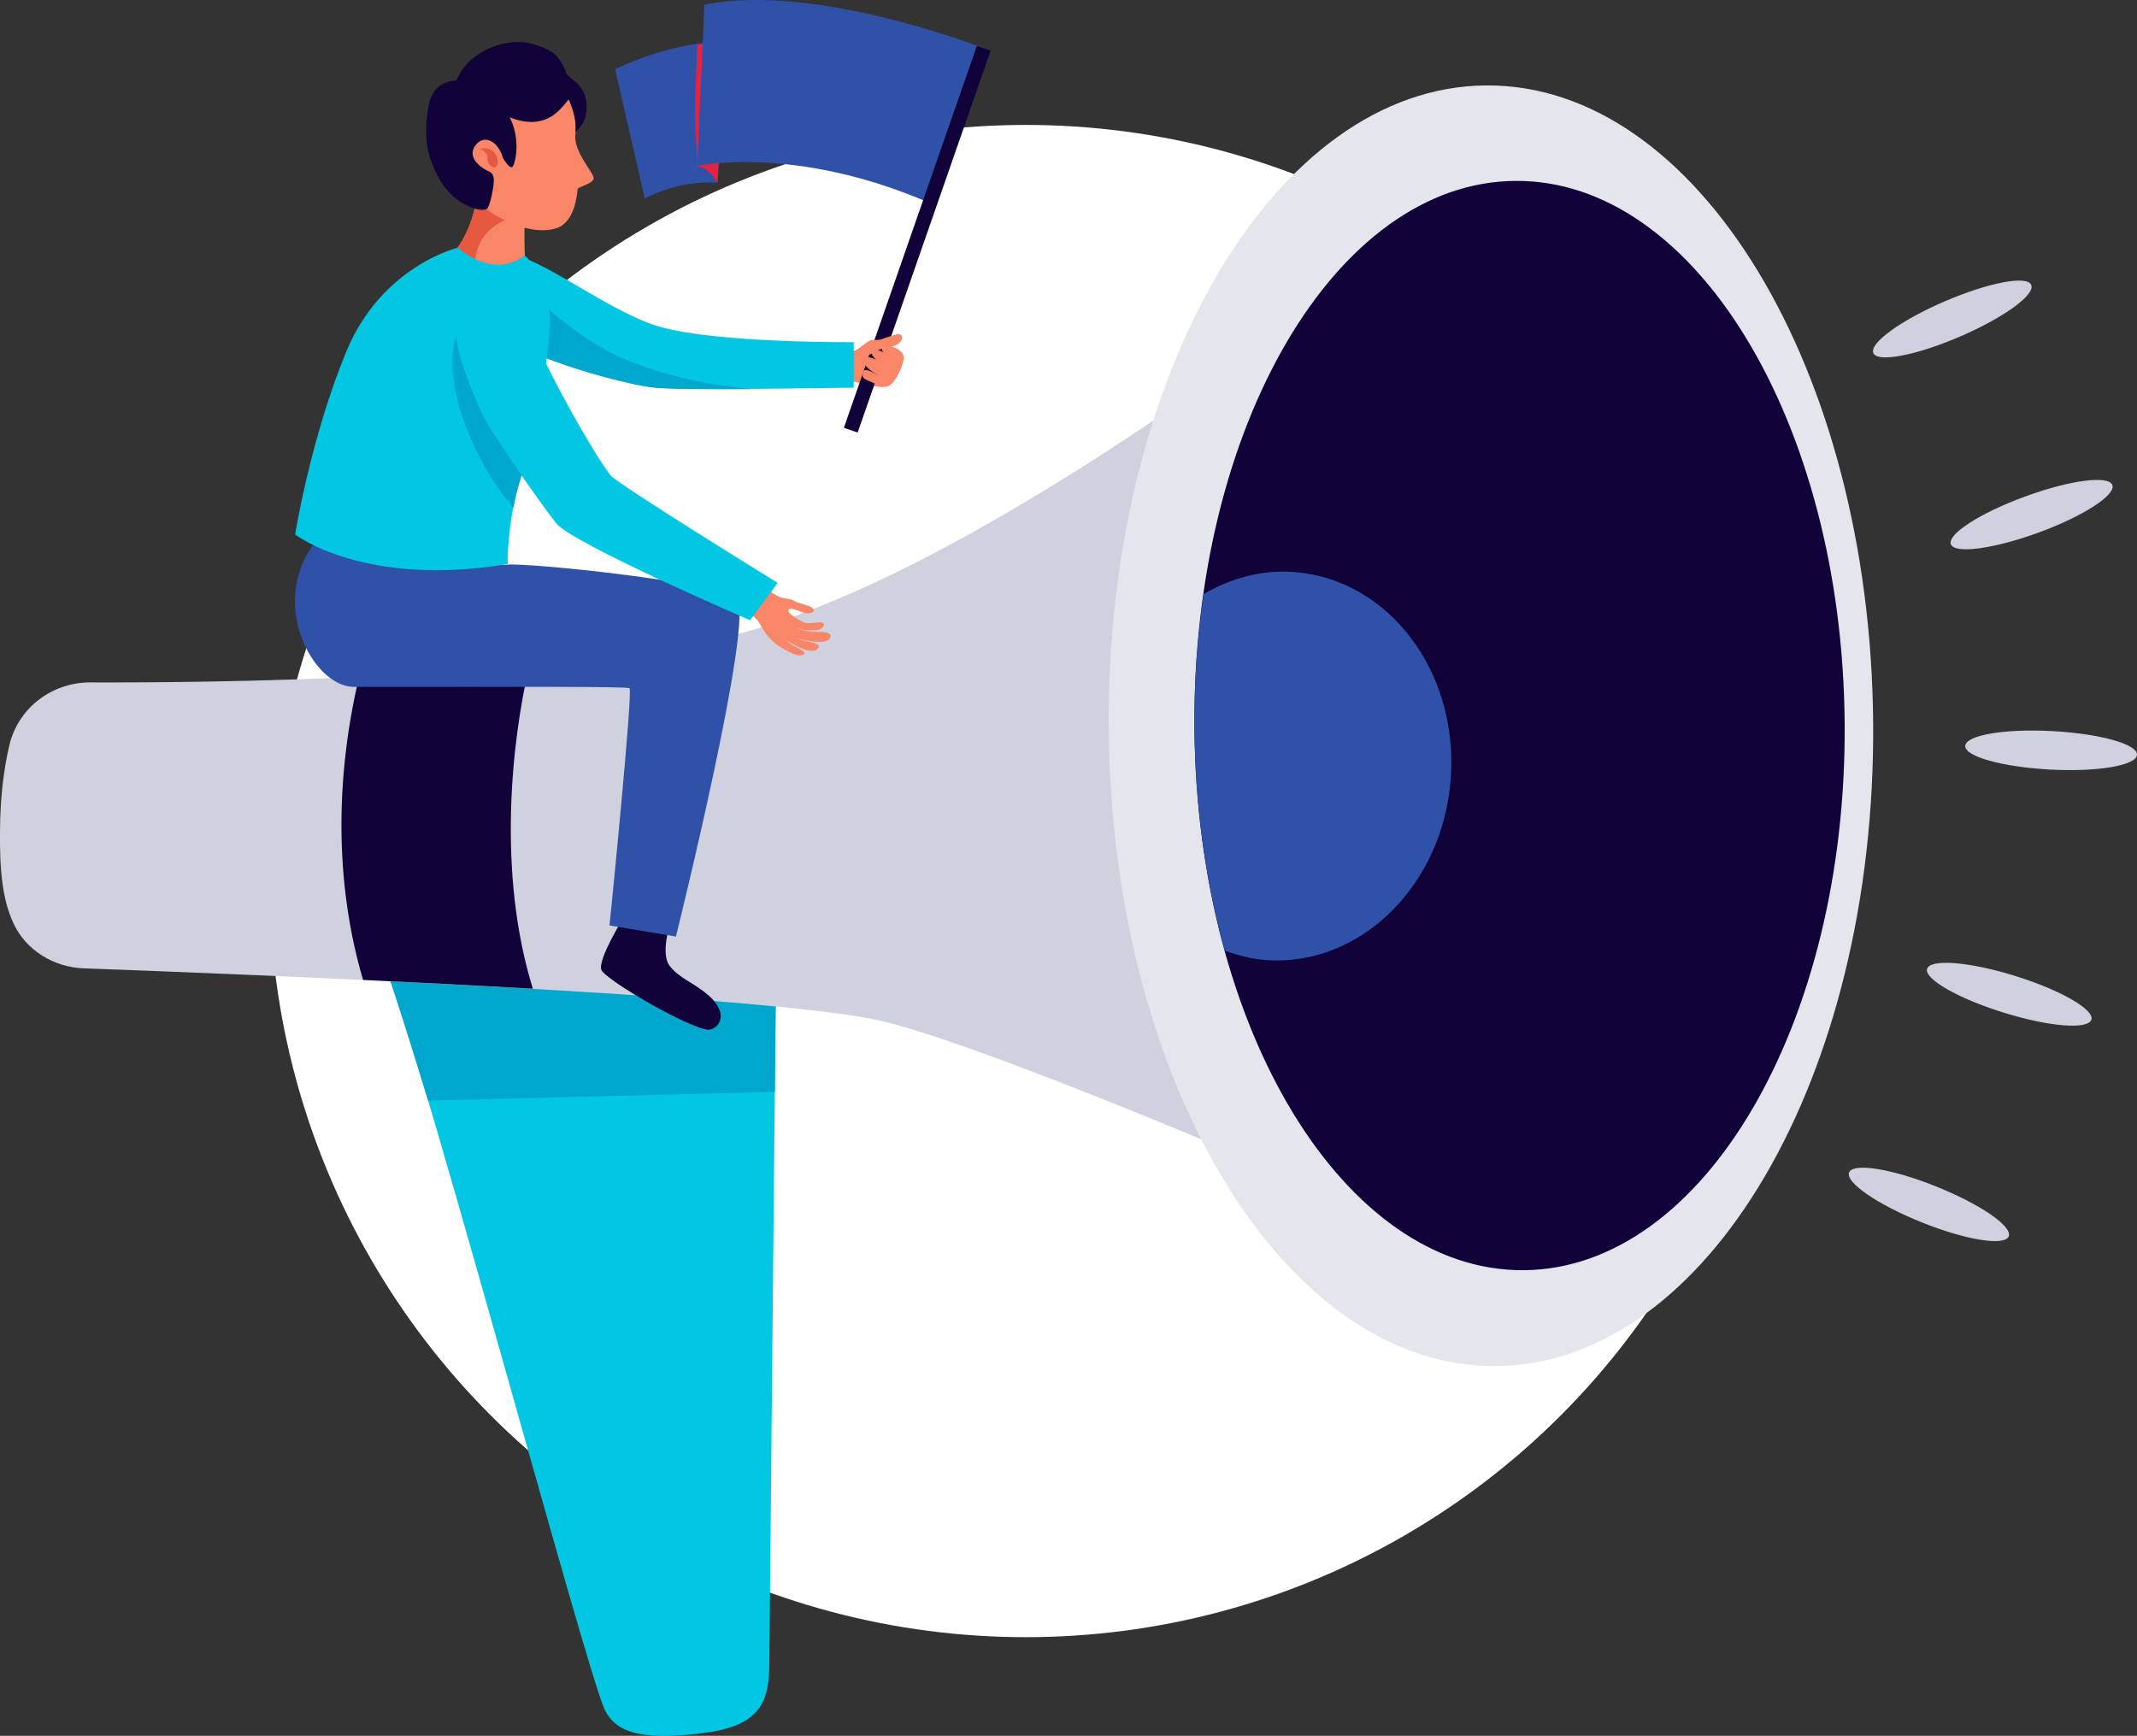<svg width="325" height="264" viewBox="0 0 325 264" fill="none" xmlns="http://www.w3.org/2000/svg">
<rect x="0" y="0" width="325" height="264" fill="#333333" stroke="none"/>
<circle cx="156" cy="134" r="115" fill="white"/>
<g clip-path="url(#clip0_32_443)">
<path d="M118.072 142.086L116.997 253.378C116.932 259.16 115.304 262.506 107.03 263.578C96.738 264.91 93.611 263.091 92.08 260.264C89.214 254.969 61.104 148.616 56.479 141.372C51.854 134.128 118.105 142.086 118.105 142.086H118.072Z" fill="#01C7E2"/>
<path d="M117.844 166.06L118.072 142.086C118.072 142.086 51.822 134.128 56.447 141.372C57.554 143.093 61.854 156.802 65.111 167.392L117.844 166.06Z" fill="#00A7CC"/>
<path d="M13.713 103.787C7.85 103.787 2.703 107.718 1.401 113.435C0.619 116.781 0.033 121.069 2.86847e-07 126.364C-0.065 132.699 0.423 136.824 1.987 140.3C3.876 144.523 8.175 147.122 12.801 147.284C35.438 148.096 117.03 151.28 134.032 155.275C153.836 159.92 220.152 189.286 220.152 189.286L207.514 40.508C207.514 40.508 146.605 89.754 107.91 97.421C77.814 103.365 32.409 103.852 13.713 103.787Z" fill="#D0D1DE"/>
<path d="M55.209 149.038C63.645 149.428 72.439 149.883 81.038 150.37C75.631 132.926 77.749 113.013 80.517 101.124C71.886 101.936 63.091 102.488 54.623 102.878C50.616 119.835 51.3 135.752 55.209 149.006V149.038Z" fill="#110239"/>
<path d="M284.872 109.927C285.295 163.721 259.629 207.51 227.513 207.77C195.397 208.03 169.047 164.631 168.623 110.837C168.2 57.043 193.866 13.254 225.982 12.994C258.098 12.734 284.448 56.133 284.872 109.927Z" fill="#E5E6ED"/>
<path d="M280.54 109.959C280.898 155.697 259.042 192.989 231.747 193.184C204.452 193.412 182.01 156.477 181.652 110.739C181.294 65.001 203.149 27.709 230.444 27.514C257.772 27.287 280.181 64.222 280.54 109.959Z" fill="#110239"/>
<path d="M220.64 118.373C221.813 102.066 211.129 88.032 196.733 86.993C191.814 86.636 187.157 87.968 183.053 90.339C182.108 96.868 181.587 103.657 181.652 110.707C181.75 122.791 183.411 134.258 186.277 144.588C188.264 145.302 190.316 145.855 192.498 146.017C206.863 147.057 219.468 134.68 220.64 118.373Z" fill="#2F52A8"/>
<path d="M134.326 58.862C134.13 57.14 134 55.548 134.944 53.892C134.098 54.022 132.86 54.151 132.925 53.664C133.023 53.014 133.153 52.04 132.664 52.137C132.208 52.235 131.817 52.495 131.394 52.755C130.515 53.339 129.537 53.404 128.495 53.469C128.169 54.606 127.192 56.36 127.811 57.595C128.137 58.212 129.831 57.92 130.58 58.212C131.817 58.699 133.218 58.797 134.293 58.862H134.326Z" fill="#F88667"/>
<path d="M110.45 6.334C110.45 6.334 103.252 5.945 93.546 10.525L98.073 30.21C98.073 30.21 102.731 27.417 109.115 27.774L110.45 6.334Z" fill="#2F52A8"/>
<path d="M105.695 16.665C105.728 13.384 105.956 10.103 106.021 6.822C108.789 6.334 110.45 6.334 110.45 6.334L109.115 27.774C107.258 24.948 106.379 25.598 106.021 25.24C106.021 22.414 105.662 19.491 105.695 16.665Z" fill="#E42244"/>
<path d="M149.699 7.374C149.699 7.374 124 -2.729 107.128 0.715L106.021 25.24C106.021 25.24 120.971 21.927 141.654 30.99L149.699 7.374Z" fill="#2F52A8"/>
<path d="M148.567 6.972L128.341 65.061L130.433 65.786L150.659 7.696L148.567 6.972Z" fill="#110239"/>
<path d="M129.831 58.992V52.04C129.831 52.04 109.05 52.202 100.353 49.701C91.657 47.2 79.963 37 75.338 38.656C70.68 40.313 67.716 45.023 73.482 49.538C79.247 54.054 92.927 57.952 98.888 58.861C102.992 59.479 126.573 58.959 129.831 58.959V58.992Z" fill="#01C7E2"/>
<path d="M95.109 54.671C87.781 51.618 80.843 45.023 74.947 38.851C70.55 40.638 67.912 45.186 73.514 49.571C79.279 54.087 92.96 57.985 98.92 58.894C100.94 59.187 107.682 59.219 114.359 59.187C107.714 58.537 101.2 57.205 95.109 54.671Z" fill="#00A7CC"/>
<path d="M94.914 139.423C94.914 139.423 90.842 145.952 91.461 147.511C92.047 149.07 106.151 157.224 108.073 156.574C109.962 155.925 110.353 153.683 107.812 151.442C105.532 149.428 103.317 148.843 101.819 146.862C100.484 145.14 101.819 140.722 101.819 140.722L94.946 139.423H94.914Z" fill="#110239"/>
<path d="M71.202 83.972C71.202 83.972 74.035 86.278 76.999 85.888C79.963 85.499 109.05 88.52 112.014 90.956C114.978 93.425 102.796 142.444 102.796 142.444L92.699 140.754C92.699 140.754 96.314 104.924 95.728 104.664C95.109 104.404 79.866 104.469 53.841 104.469C47.489 104.469 40.421 91.151 48.434 81.86L71.202 83.972Z" fill="#2F52A8"/>
<path d="M75.729 29.366C74.719 28.943 73.84 28.326 73.026 27.644C72.635 30.633 71.495 36.122 68.466 38.981C68.466 38.981 74.784 41.58 79.931 40.443C79.931 40.443 79.312 33.459 80.387 30.015C78.823 30.113 77.227 29.95 75.729 29.333V29.366Z" fill="#F88667"/>
<path d="M72.635 37.877C73.612 34.791 76.739 32.874 79.866 32.842C79.963 31.802 80.126 30.828 80.354 30.048C78.791 30.145 77.195 29.983 75.697 29.366C74.687 28.943 73.807 28.326 72.993 27.644C72.602 30.633 71.462 36.122 68.433 38.981C68.433 38.981 69.964 39.631 72.179 40.118C72.244 39.371 72.407 38.624 72.635 37.844V37.877Z" fill="#E45940"/>
<path d="M73.938 12.409C73.938 12.409 81.397 10.07 83.742 11.532C86.087 12.994 87.944 17.607 87.52 20.303C87.097 22.999 90.224 26.117 90.289 27.092C90.354 27.872 87.944 28.424 87.846 28.749C87.781 29.041 87.618 33.979 84.361 34.791C79.768 35.96 73.612 32.289 71.527 29.496C69.41 26.735 66.935 14.066 73.938 12.377V12.409Z" fill="#F88667"/>
<path d="M87.813 12.701C87.422 12.312 86.413 11.662 86.152 11.175C85.957 10.752 85.859 10.265 85.598 9.875C84.784 8.673 84.589 7.796 81.169 6.724C78.204 5.815 74.426 6.854 72.081 8.738C71.202 9.421 70.453 10.265 69.931 11.24C69.769 11.532 69.247 12.312 69.378 12.636C69.54 13.026 70.648 13.286 70.974 13.481C71.593 13.838 72.114 14.391 72.635 14.845C76.022 17.607 81.331 20.53 85.077 16.73C85.566 16.242 86.054 15.69 86.478 15.105C87.162 16.632 87.683 18.354 87.52 20.043C87.52 20.043 88.725 19.133 89.051 17.672C89.572 15.17 88.758 13.643 87.813 12.734V12.701Z" fill="#110239"/>
<path d="M72.049 12.474C71.136 11.987 69.443 12.149 68.531 12.344C66.576 12.766 65.534 14.196 65.176 16.08C64.981 17.217 64.818 18.386 64.818 19.556C64.818 21.602 64.948 22.901 65.697 24.818C66.381 26.637 67.358 28.424 68.791 29.756C70.094 30.958 72.7 32.322 74.003 31.802C74.491 31.607 75.24 28.002 75.078 27.092C74.947 26.182 74.491 26.182 73.807 25.793C72.602 25.11 71.299 23.811 72.146 22.349C73.384 20.303 75.697 21.245 76.511 24.071C76.511 24.071 77.423 25.663 77.911 25.403C78.4 25.143 80.713 17.119 72.016 12.441L72.049 12.474Z" fill="#110239"/>
<path d="M72.993 22.674C72.993 22.674 74.263 22.154 75.208 23.259C76.087 24.298 75.664 25.955 74.784 25.338C73.905 24.721 74.263 24.168 74.1 23.648C73.938 23.129 73.319 22.739 72.993 22.674Z" fill="#E45940"/>
<path d="M44.851 81.276C44.851 81.276 55.372 89.429 77.195 85.791C77.195 85.791 77.13 79.554 78.954 73.447C80.778 67.34 83.514 55.418 83.611 49.149C83.709 42.035 79.801 38.851 79.801 38.851C79.801 38.851 75.697 42.684 69.606 37.682C69.606 37.682 58.043 40.411 52.636 53.534C47.229 66.658 44.884 81.276 44.884 81.276H44.851Z" fill="#01C7E2"/>
<path d="M71.136 47.914C65.502 53.989 70.941 68.932 78.074 77.248C78.302 76.013 78.595 74.746 78.986 73.447C79.963 70.231 81.169 65.391 82.113 60.648C80.224 59.479 78.595 57.725 77.553 55.223C75.371 49.928 73.938 46.355 71.136 47.914Z" fill="#00A7CC"/>
<path d="M116.769 89.657C117.584 90.274 118.398 90.891 119.408 91.021C119.896 91.086 120.352 91.118 120.743 91.378C121.167 91.638 121.753 91.768 122.241 91.931C122.73 92.061 123.316 92.191 123.675 92.613C124.098 93.133 123.284 93.263 122.697 93.295C122.079 93.295 120.45 92.255 119.961 92.71C119.473 93.165 121.525 94.302 121.948 94.529C122.925 95.049 123.642 94.627 124.652 94.659C125.238 94.659 125.499 94.854 125.108 95.406C124.815 95.796 124.228 95.829 123.74 95.861C122.795 95.926 121.72 95.796 120.841 95.374C121.492 95.764 122.73 96.024 123.512 96.089C124.033 96.121 126.313 95.926 126.313 96.738C126.313 98.395 121.297 97.323 120.58 96.738C121.362 97.226 122.307 97.421 123.219 97.648C123.74 97.778 125.043 98.005 124.326 98.687C123.284 99.694 120.808 98.038 119.571 97.453C120.255 98.07 120.971 98.33 121.851 98.817C122.893 99.37 122.111 99.922 120.971 99.564C120.483 99.402 119.571 98.915 119.375 98.817C117.291 97.68 116.541 96.608 115.401 94.627C115.011 93.912 113.512 93.035 113.675 92.32C113.968 90.989 115.792 90.274 116.769 89.657Z" fill="#F88667"/>
<path d="M118.3 88.617L114.066 94.334C114.066 94.334 87.031 82.672 84.589 79.587C82.146 76.501 74.198 65.196 72.96 62.207C70.062 55.223 66.511 46.907 72.96 45.446C76.478 44.666 78.758 45.543 80.941 50.708C83.905 57.757 90.256 68.899 92.829 72.278C93.839 73.577 118.268 88.65 118.268 88.65L118.3 88.617Z" fill="#01C7E2"/>
<path d="M137.355 53.989C137.746 54.606 136.703 57.205 135.694 58.277C134.912 59.121 133.967 58.894 133.186 58.439C132.339 57.92 131.329 57.757 131.199 57.27C131.003 55.321 132.827 56.783 133.609 57.075C133.609 57.075 131.427 56.003 131.459 55.061C131.557 53.307 134.228 55.321 134.977 55.678C134.228 55.483 133.023 54.639 132.892 54.314C132.371 53.924 132.697 53.404 132.827 53.307C133.414 52.755 135.694 54.411 135.694 54.411C135.27 54.119 133.609 53.534 134.293 52.755C134.749 52.235 135.4 52.657 135.824 52.787C136.606 53.014 137.257 53.599 137.387 54.022L137.355 53.989Z" fill="#F88667"/>
<path d="M132.208 53.924C132.469 53.827 132.697 53.762 132.958 53.697C133.055 53.047 135.596 52.852 136.15 52.56C137.843 51.683 137.159 50.611 136.378 50.838C135.856 51.001 134.651 51.358 134.195 51.553C133.707 51.78 132.925 51.65 132.436 51.748C131.98 51.845 130.677 52.982 130.254 53.242C129.375 53.827 131.296 54.281 132.208 53.892V53.924Z" fill="#F88667"/>
<path d="M321.254 73.772C321.808 75.299 316.759 78.547 309.984 81.016C303.21 83.485 297.249 84.297 296.695 82.77C296.141 81.243 301.19 77.995 307.965 75.526C314.74 73.025 320.701 72.245 321.254 73.772Z" fill="#D0D1DE"/>
<path d="M308.91 43.334C309.561 44.828 304.708 48.337 298.063 51.195C291.419 54.054 285.523 55.191 284.904 53.697C284.253 52.202 289.106 48.694 295.751 45.835C302.395 42.977 308.291 41.84 308.91 43.334Z" fill="#D0D1DE"/>
<path d="M318.062 155.08C317.574 156.639 311.581 156.152 304.708 154.008C297.803 151.864 292.591 148.876 293.08 147.349C293.568 145.79 299.562 146.277 306.434 148.421C313.339 150.565 318.551 153.553 318.062 155.08Z" fill="#D0D1DE"/>
<path d="M305.49 188.052C304.871 189.546 298.943 188.604 292.266 185.908C285.556 183.211 280.605 179.833 281.224 178.306C281.843 176.812 287.771 177.754 294.448 180.45C301.158 183.146 306.108 186.525 305.49 188.052Z" fill="#D0D1DE"/>
<path d="M325 114.799C324.902 116.424 319.007 117.431 311.776 117.041C304.545 116.651 298.78 115.059 298.878 113.435C298.975 111.811 304.871 110.804 312.102 111.194C319.333 111.584 325.098 113.175 325 114.799Z" fill="#D0D1DE"/>
</g>
<defs>
<clipPath id="clip0_32_443">
<rect width="325" height="264" fill="white"/>
</clipPath>
</defs>
</svg>

